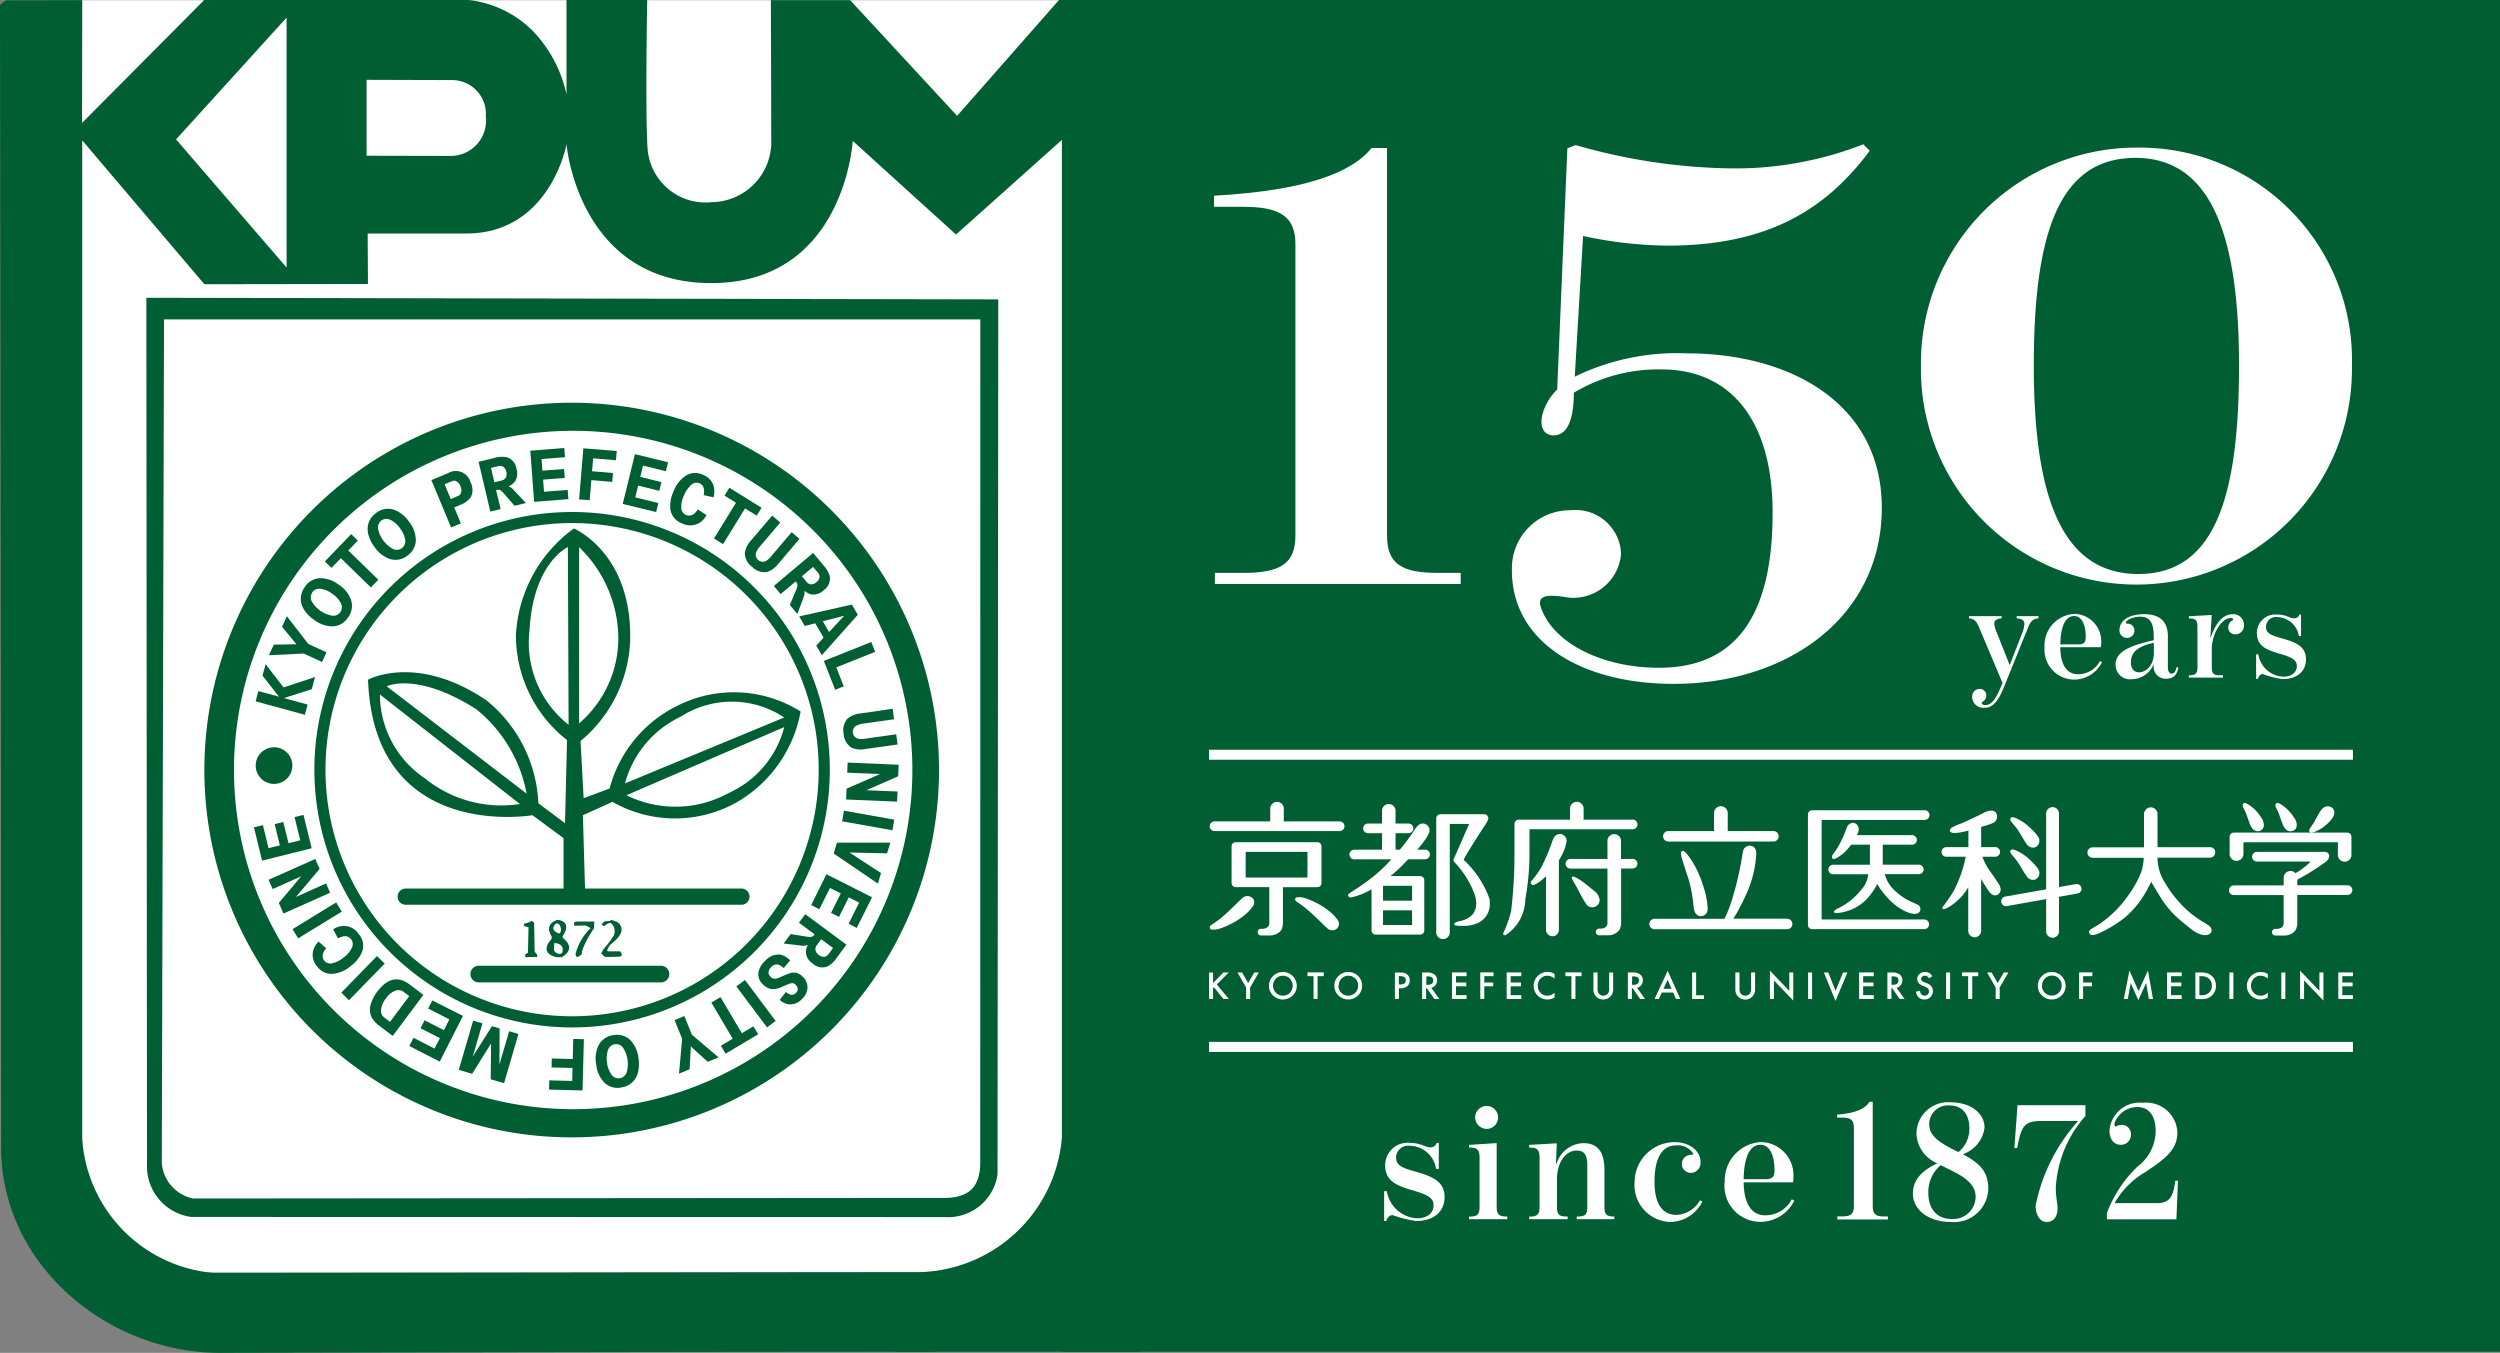 <svg data-name="グループ 74" xmlns="http://www.w3.org/2000/svg" width="92.397" height="50" viewBox="0 0 92.397 50"><rect x="0" y="0" width="92.397" height="50" fill="#808080" stroke="none"/><defs><clipPath id="a"><path data-name="長方形 43" fill="none" d="M0 0h92.397v50H0z"/></clipPath></defs><path data-name="長方形 35" fill="#fff" d="M3.033.008h39.131v47.025H3.033z"/><g data-name="グループ 73"><g data-name="グループ 72" clip-path="url(#a)"><path data-name="パス 391" d="m3.038.008-.007 4.537L7.548 0h8.9a3.963 3.963 0 0 1 3.257 1.158 4.872 4.872 0 0 1 1.232 2.326V0h2.983s-.076 4.185.014 5.5a2.149 2.149 0 0 0 2.381 1.971 2.229 2.229 0 0 0 2.189-2.108c0-1.382-.014-5.359-.014-5.359h2.929l3.955 4.278L39.139 0h3.079s-.055 35.343-.055 41.994a8.012 8.012 0 0 1-7.8 7.965c-9.935 0-25.55.041-26.235.041-4.145 0-8.087-3.243-8.087-7.6C.041 28.528 0 .172 0 .172L.219.015Zm0 5.18v36.888a5.322 5.322 0 0 0 4.844 4.968c5.022 0 21.048-.027 26.111-.027a5.423 5.423 0 0 0 5.255-4.982V5.168l-3.914 3.5-3.817-3.46s-.3 5.255-5.228 5.255-5.351-5.132-5.351-5.132-.6 3.3-3.709 3.3h-3.64l.01 1.864-6.045.01Zm7.554 4.7V.652l-4.085 4.5Zm2.956-6.938v2.806l3.1.007a1.306 1.306 0 0 0 1.307-1.458A1.249 1.249 0 0 0 16.71 2.96Z" fill="#005e33"/><path data-name="パス 392" d="M36.868 43.404a1.846 1.846 0 0 1-1.924 1.579l-27.876-.006a1.89 1.89 0 0 1-1.635-1.779l-.024-32.193 31.486.06Zm-.637-31.6H6.062L5.98 42.995a1.454 1.454 0 0 0 1.16 1.3l27.775-.022c.924-.007 1.314-.432 1.314-1.316Z" fill="#005e33"/><path data-name="パス 393" d="M30.258 28.446a9.114 9.114 0 1 1-9.114-9.114 9.114 9.114 0 0 1 9.114 9.114m.411 0a9.525 9.525 0 1 0-9.525 9.527 9.525 9.525 0 0 0 9.525-9.525" fill="#005e33"/><path data-name="パス 394" d="M10.805 28.295a.677.677 0 1 1-.677-.677.677.677 0 0 1 .677.677" fill="#005e33"/><path data-name="パス 395" d="M33.72 28.46a12.536 12.536 0 1 1-12.536-12.538A12.536 12.536 0 0 1 33.72 28.46M21.13 14.884A13.576 13.576 0 1 0 34.705 28.46 13.576 13.576 0 0 0 21.13 14.884" fill="#005e33"/><path data-name="パス 396" d="m9.448 25.92.1-.379.764.209-.61-.779.115-.423.663.858 1.164-.383-.122.449-1.03.328.876.24-.1.379Z" fill="#005e33"/><path data-name="パス 397" d="m10.602 22.775.79 1.022.675.313-.164.357-.675-.313-1.288.062.18-.391.839-.013-.536-.647Z" fill="#005e33"/><path data-name="パス 398" d="M11.264 21.696a.7.7 0 0 1 .565-.327 1.12 1.12 0 0 1 .684.238 1.09 1.09 0 0 1 .475.614.714.714 0 0 1-.126.6.7.7 0 0 1-.565.328 1.137 1.137 0 0 1-.694-.244 1.293 1.293 0 0 1-.356-.36.716.716 0 0 1 .017-.844m.279.195a.326.326 0 0 0-.005.359 1.1 1.1 0 0 0 .743.5.315.315 0 0 0 .3-.132.327.327 0 0 0 0-.36.932.932 0 0 0-.305-.321.891.891 0 0 0-.437-.181.316.316 0 0 0-.3.132" fill="#005e33"/><path data-name="パス 399" d="m12.981 19.74.244.238-.354.367 1.11 1.081-.274.284-1.11-1.081-.347.359-.244-.238Z" fill="#005e33"/><path data-name="パス 400" d="M13.896 18.964a.7.7 0 0 1 .639-.132 1.126 1.126 0 0 1 .575.442 1.1 1.1 0 0 1 .258.732.715.715 0 0 1-.307.526.7.7 0 0 1-.639.132 1.146 1.146 0 0 1-.582-.451 1.311 1.311 0 0 1-.225-.454.76.76 0 0 1 .022-.472.747.747 0 0 1 .259-.323m.2.274a.325.325 0 0 0-.117.339 1.107 1.107 0 0 0 .547.712.314.314 0 0 0 .327-.029.325.325 0 0 0 .117-.339.939.939 0 0 0-.189-.4.9.9 0 0 0-.358-.31.313.313 0 0 0-.327.029" fill="#005e33"/><path data-name="パス 401" d="m16.672 19.494-.728-1.749.615-.258a.561.561 0 0 1 .832.343.583.583 0 0 1 .008.545.832.832 0 0 1-.4.289l-.212.089.245.59Zm-.013-1.05.26-.11a.2.2 0 0 0 .126-.137.357.357 0 0 0-.028-.227.343.343 0 0 0-.15-.181.169.169 0 0 0-.149-.011l-.287.12Z" fill="#005e33"/><path data-name="パス 402" d="m17.688 17.069.6-.148a.921.921 0 0 1 .457-.018.52.52 0 0 1 .343.427.54.54 0 0 1-.058.467.472.472 0 0 1-.151.133 4.25 4.25 0 0 1-.086.048.645.645 0 0 1 .113.054.847.847 0 0 1 .1.1l.431.46-.42.1-.356-.409a1.007 1.007 0 0 0-.152-.155.168.168 0 0 0-.14-.021l-.035.008.169.7-.381.093Zm.586.755.254-.062a.236.236 0 0 0 .166-.111.3.3 0 0 0 .018-.219.282.282 0 0 0-.13-.192.243.243 0 0 0-.178-.009l-.258.063Z" fill="#005e33"/><path data-name="パス 403" d="m19.742 18.548-.144-1.891 1.258-.1.026.341-.868.067.033.431.8-.062.025.33-.8.062.034.448.875-.067.026.341Z" fill="#005e33"/><path data-name="パス 404" d="m21.403 18.458.157-1.889 1.234.1-.029.341-.843-.071-.04.478.773.065-.027.328-.773-.065-.062.742Z" fill="#005e33"/><path data-name="パス 405" d="m23.015 18.625.452-1.84 1.224.3-.081.331-.845-.21-.1.42.781.194-.079.32-.781-.194-.107.436.853.212-.081.331Z" fill="#005e33"/><path data-name="パス 406" d="m26.376 18.382-.369-.084a.632.632 0 0 0 .01-.224.27.27 0 0 0-.163-.212.289.289 0 0 0-.313.064.982.982 0 0 0-.261.386.92.92 0 0 0-.1.48.286.286 0 0 0 .17.238.282.282 0 0 0 .3-.04.633.633 0 0 0 .141-.163l.32.211a.771.771 0 0 1-.261.287.663.663 0 0 1-.644.017.65.65 0 0 1-.429-.514 1.225 1.225 0 0 1 .114-.658 1.18 1.18 0 0 1 .5-.617.655.655 0 0 1 .585-.007.642.642 0 0 1 .4.42.764.764 0 0 1-.008.416" fill="#005e33"/><path data-name="パス 407" d="m28.146 18.766-.179.291-.432-.268-.812 1.322-.335-.208.812-1.322-.423-.263.179-.291Z" fill="#005e33"/><path data-name="パス 408" d="m28.538 19.057.3.255-.741.872a.676.676 0 0 0-.163.272.264.264 0 0 0 .364.285.772.772 0 0 0 .219-.2l.742-.872.288.248-.776.913a.868.868 0 0 1-.422.309.619.619 0 0 1-.547-.186.632.632 0 0 1-.274-.518.868.868 0 0 1 .236-.468Z" fill="#005e33"/><path data-name="パス 409" d="m30.052 20.436.4.479a.935.935 0 0 1 .218.4.523.523 0 0 1-.23.5.537.537 0 0 1-.443.155.472.472 0 0 1-.185-.077 1.999 1.999 0 0 1-.081-.057.688.688 0 0 1 0 .126.836.836 0 0 1-.041.137l-.221.592-.277-.332.209-.5a1.031 1.031 0 0 0 .071-.206.171.171 0 0 0-.042-.135l-.023-.028-.555.466-.251-.3Zm-.416.861.167.2a.236.236 0 0 0 .172.1.294.294 0 0 0 .2-.081.283.283 0 0 0 .115-.2.244.244 0 0 0-.07-.164l-.17-.2Z" fill="#005e33"/><path data-name="パス 410" d="m30.374 24.213-.206-.354.272-.293-.31-.53-.386.1-.206-.354 1.945-.438.221.378Zm.267-.854.56-.6-.792.2Z" fill="#005e33"/><path data-name="パス 411" d="m30.448 24.427 1.753-.7.144.365-1.437.574.276.7-.316.126Z" fill="#005e33"/><path data-name="パス 412" d="m32.99 26.194.054.39-1.13.159a.673.673 0 0 0-.3.1.265.265 0 0 0 .084.455.768.768 0 0 0 .294 0l1.13-.159.052.377-1.183.166a.864.864 0 0 1-.52-.05.624.624 0 0 1-.287-.5.636.636 0 0 1 .137-.57.86.86 0 0 1 .486-.194Z" fill="#005e33"/><path data-name="パス 413" d="m31.328 28.184 1.885.08-.018.427-1.178.514 1.155.049-.016.374-1.885-.08.017-.4 1.239-.54-1.215-.051Z" fill="#005e33"/><path data-name="パス 414" d="m31.193 29.963 1.858.33-.069.392-1.858-.33Z" fill="#005e33"/><path data-name="パス 415" d="m32.446 32.656-1.634-1.111.121-.4h1.973l-.121.394-1.39-.031 1.167.759Z" fill="#005e33"/><path data-name="パス 416" d="m30.544 32.311 1.686.852-.567 1.132-.3-.154.391-.78-.385-.195-.361.721-.294-.148.361-.721-.4-.2-.394.787-.3-.154Z" fill="#005e33"/><path data-name="パス 417" d="m31.282 34.913-.368.5a.933.933 0 0 1-.339.308.517.517 0 0 1-.535-.107.539.539 0 0 1-.254-.4.477.477 0 0 1 .031-.2c.007-.019.018-.05.036-.092a.659.659 0 0 1-.122.031.8.8 0 0 1-.142-.007l-.625-.075.256-.349.534.085a1.034 1.034 0 0 0 .216.021.17.17 0 0 0 .121-.073l.015-.024-.577-.428.232-.316Zm-.931-.2-.155.211a.239.239 0 0 0-.057.192.3.3 0 0 0 .126.179.279.279 0 0 0 .222.064.243.243 0 0 0 .143-.108l.158-.215Z" fill="#005e33"/><path data-name="パス 418" d="m29.208 35.488-.242.29a.545.545 0 0 0-.206-.128.273.273 0 0 0-.26.094.3.3 0 0 0-.095.173.2.2 0 0 0 .065.174.234.234 0 0 0 .194.082 1.109 1.109 0 0 0 .25-.093q.189-.083.264-.107a.493.493 0 0 1 .217-.025.488.488 0 0 1 .282.159.532.532 0 0 1 .165.432.614.614 0 0 1-.206.386.578.578 0 0 1-.517.189.625.625 0 0 1-.3-.158l.226-.294a.586.586 0 0 0 .154.095.2.2 0 0 0 .216-.057.2.2 0 0 0 .068-.138.232.232 0 0 0-.072-.161.2.2 0 0 0-.12-.066.516.516 0 0 0-.179.047l-.235.1a.65.65 0 0 1-.4.065.583.583 0 0 1-.288-.176.5.5 0 0 1-.158-.435.78.78 0 0 1 .254-.429.641.641 0 0 1 .544-.226.678.678 0 0 1 .289.136l.083.069" fill="#005e33"/><path data-name="パス 419" d="m27.532 36.218 1.134 1.514-.317.239-1.134-1.514Z" fill="#005e33"/><path data-name="パス 420" d="m26.817 38.942-.173-.294.436-.26-.79-1.336.338-.2.79 1.336.428-.256.174.294Z" fill="#005e33"/><path data-name="パス 421" d="m25.095 39.681.116-1.289-.281-.691.362-.149.281.691.984.837-.4.163-.623-.566-.047.841Z" fill="#005e33"/><path data-name="パス 422" d="M22.952 40.195a.7.7 0 0 1-.624-.192 1.131 1.131 0 0 1-.293-.665 1.1 1.1 0 0 1 .124-.767.711.711 0 0 1 .521-.314.7.7 0 0 1 .624.192 1.149 1.149 0 0 1 .295.676 1.307 1.307 0 0 1-.019.506.755.755 0 0 1-.245.4.746.746 0 0 1-.383.159m-.049-.338a.325.325 0 0 0 .265-.241 1.112 1.112 0 0 0-.14-.888.315.315 0 0 0-.3-.132.324.324 0 0 0-.265.242.936.936 0 0 0-.026.443.9.9 0 0 0 .166.444.316.316 0 0 0 .3.132" fill="#005e33"/><path data-name="パス 423" d="m21.579 38.407-.049 1.895-1.238-.032.009-.341.847.022.012-.48-.775-.02.008-.33.775.02.019-.744Z" fill="#005e33"/><path data-name="パス 424" d="m19.161 38.214-.531 1.819-.494-.145.014-1.325-.7 1.123-.494-.145.531-1.819.344.1-.359 1.229.711-1.125.282.083-.006 1.333.359-1.228Z" fill="#005e33"/><path data-name="パス 425" d="m17.109 37.547-.857 1.689-1.124-.576.155-.305.775.4.2-.386-.716-.366.149-.294.716.366.2-.4-.783-.4.154-.3Z" fill="#005e33"/><path data-name="パス 426" d="m15.648 36.769-1.133 1.517-.487-.367a1.029 1.029 0 0 1-.267-.278.631.631 0 0 1-.059-.516 1.41 1.41 0 0 1 .241-.474q.558-.747 1.2-.264Zm-.523.046-.188-.141a.33.33 0 0 0-.314-.064.744.744 0 0 0-.357.287.817.817 0 0 0-.184.433.32.32 0 0 0 .051.205.52.52 0 0 0 .106.1l.175.132Z" fill="#005e33"/><path data-name="パス 427" d="m14.217 35.613-1.32 1.355-.284-.279 1.32-1.355Z" fill="#005e33"/><path data-name="パス 428" d="m11.771 34.797.285.25a.619.619 0 0 0-.115.193.27.27 0 0 0 .043.265.29.29 0 0 0 .306.094.977.977 0 0 0 .413-.215.911.911 0 0 0 .311-.377.288.288 0 0 0-.037-.291.284.284 0 0 0-.286-.11.624.624 0 0 0-.2.076l-.179-.334a.766.766 0 0 1 .365-.128.666.666 0 0 1 .574.293.653.653 0 0 1 .134.657 1.221 1.221 0 0 1-.412.524 1.171 1.171 0 0 1-.733.3.656.656 0 0 1-.518-.274.646.646 0 0 1-.153-.561.763.763 0 0 1 .205-.362" fill="#005e33"/><path data-name="パス 429" d="m12.631 33.692-1.611.988-.207-.34 1.612-.988Z" fill="#005e33"/><path data-name="パス 430" d="m12.2 32.994-1.723.769-.173-.391.829-.985-1.056.471-.151-.342 1.725-.769.162.366-.875 1.038 1.112-.5Z" fill="#005e33"/><path data-name="パス 431" d="m11.519 31.351-1.833.456-.3-1.23.33-.082.209.849.419-.1-.193-.785.318-.079.194.784.435-.108-.212-.857.33-.082Z" fill="#005e33"/><path data-name="パス 432" d="M21.622 32.839h5.779a.3.3 0 1 1 0 .6H14.995a.3.3 0 1 1 0-.6h5.833v-1.861l-1.15-.849s-5.857 1.013-6.076-5.009c0 0 1.793-.985 4.379.766a5.17 5.17 0 0 1 1.916 3.8l.985.739.075-3.072a4.92 4.92 0 0 1-1.889-3.88 5.193 5.193 0 0 1 2.142-3.941s2.154.9 2.08 4.133a5.066 5.066 0 0 1-1.834 3.722l.115 2.113.958-.356a4.767 4.767 0 0 1 2.573-3.093 4.631 4.631 0 0 1 4.488.246 4.884 4.884 0 0 1-2.381 3.366 4.66 4.66 0 0 1-4.571-.027l-1.095.493Zm1.478-3.886 5.884-2.436a3.5 3.5 0 0 0-3.832-.027 3.825 3.825 0 0 0-2.053 2.463m3.832.356a3.68 3.68 0 0 0 2.053-2.436l-5.83 2.518a4.08 4.08 0 0 0 3.777-.082m-4.078-5.775a4.717 4.717 0 0 0-1.451-3.312v6.514a4.154 4.154 0 0 0 1.451-3.2m-3.282-.249a3.862 3.862 0 0 0 1.444 3.5l-.027-6.569s-1.279.575-1.416 3.065m-5.282 2.08 5.173 3.969a5.234 5.234 0 0 0-1.861-3.12c-2.2-1.4-3.312-.848-3.312-.848m1.368 3.366a4.487 4.487 0 0 0 3.558.985l-5.175-4.047a3.743 3.743 0 0 0 1.615 3.066" fill="#005e33"/><path data-name="パス 433" d="M24.736 36a.308.308 0 0 1-.308.308h-6.733a.308.308 0 0 1 0-.616h6.733a.308.308 0 0 1 .308.308" fill="#005e33"/><path data-name="パス 434" d="M19.371 34.228v-.089l.151-.041.13-.062.089.062.021 1.081.089.1.007.089-.445.007v-.1l.1-.068.021-.937Z" fill="#005e33"/><path data-name="パス 435" d="m20.795 34.59.007.075c.548.431-.048.712-.048.712h-.185c-.7-.171-.184-.67-.184-.67l.007-.089c-.315-.513.226-.623.226-.623.568.089.178.6.178.6m-.246-.465s-.273.219.089.362c.14.055.13-.4-.089-.362m-.072 1a.251.251 0 0 0 .174.123c.062 0 .154.021.144-.185s-.308-.215-.308-.215a2.186 2.186 0 0 0-.01.277" fill="#005e33"/><path data-name="パス 436" d="m21.287 34.06-.072.031.01.123.421-.01.185.1a1.982 1.982 0 0 0-.554.934c-.021.267.226.031.226.021s-.021-.246.452-.954l.01-.246Z" fill="#005e33"/><path data-name="パス 437" d="M22.467 35.159h.451s.145.173-.01.195a5.53 5.53 0 0 1-.554.01l-.134-.123.072-.144a4.216 4.216 0 0 0 .38-.5.392.392 0 0 0-.072-.462c-.082-.082-.277.1-.277.1l-.092-.072.113-.113.185-.01.072-.041.2.072a.332.332 0 0 1 .1.493c-.134.226-.36.328-.4.431s-.072.113-.072.113Z" fill="#005e33"/><path data-name="パス 438" d="M42.164 49.959h-9.109l5.664-3.031 3.45-7.6Z" fill="#005e33"/><path data-name="長方形 36" fill="#005e33" d="M39.249 0h53.148v49.959H39.249z"/><path data-name="パス 439" d="M48.691 32.789a.152.152 0 0 0 .15-.155v-1.353a.152.152 0 0 0-.15-.154h-3.023a.152.152 0 0 0-.15.154v1.352a.152.152 0 0 0 .15.155h1.244v1.345a.184.184 0 0 1-.093.153.309.309 0 0 1-.152.041h-.063a.123.123 0 1 0 0 .246h.319a.522.522 0 0 0 .416-.178.392.392 0 0 0 .063-.159.817.817 0 0 0 .014-.1v-1.347Zm-.369-.357h-2.284v-.949h2.284Z" fill="#fff"/><path data-name="パス 440" d="M49.507 30.358h-2.06v-.438a.252.252 0 1 0-.5 0v.438h-2.059a.178.178 0 1 0 0 .357h4.624a.178.178 0 0 0 0-.357" fill="#fff"/><path data-name="パス 441" d="M46.277 33.186a.233.233 0 0 0-.089-.056.281.281 0 0 0-.263.054c-.021.017-.059.053-.111.1-.155.153-.39.391-.617.587a3.4 3.4 0 0 1-.408.3c-.022.014-.067.05-.073.071a.09.09 0 0 0 .052.113h.021a.84.84 0 0 0 .246-.02 2.941 2.941 0 0 0 .9-.463 1.83 1.83 0 0 0 .215-.189c.047-.05.087-.1.133-.156a.264.264 0 0 0 .055-.094.245.245 0 0 0-.056-.258" fill="#fff"/><path data-name="パス 442" d="M49.414 34.315a.236.236 0 0 1-.088.056.278.278 0 0 1-.259-.052c-.021-.017-.059-.053-.11-.1-.153-.15-.385-.384-.61-.576a3.394 3.394 0 0 0-.4-.3.232.232 0 0 1-.073-.07.092.092 0 0 1 0-.065.085.085 0 0 1 .05-.047h.02a.8.8 0 0 1 .242.019 2.88 2.88 0 0 1 .885.451 1.723 1.723 0 0 1 .213.185c.047.049.087.1.132.153a.281.281 0 0 1 .055.093.244.244 0 0 1-.055.255" fill="#fff"/><path data-name="パス 443" d="M52.673 31.402h-.292a3.753 3.753 0 0 0 .273-.344 1.155 1.155 0 0 0 .169-.3.262.262 0 0 0 .011-.072.249.249 0 0 0-.116-.211.245.245 0 0 0-.134-.039c-.138 0-.221.115-.291.216l-.077.115a7.58 7.58 0 0 1-.48.636h-.158v-.609h.48a.178.178 0 0 0 0-.356h-.48V30a.252.252 0 1 0-.5 0v.438h-.52a.178.178 0 0 0 0 .356h.52v.609h-1.025a.178.178 0 0 0 0 .357h1.37a5.524 5.524 0 0 1-.75.7c-.214.166-.406.3-.55.392l-.179.116a.9.9 0 0 0-.093.065.076.076 0 0 0-.028.057.07.07 0 0 0 .034.058.12.12 0 0 0 .065.018.105.105 0 0 0 .03 0 2.611 2.611 0 0 0 .739-.3v1.521a.152.152 0 0 0 .149.155h1.65a.153.153 0 0 0 .15-.155v-1.853a.153.153 0 0 0-.15-.155h-1.101a5.839 5.839 0 0 0 .654-.621h.627a.178.178 0 0 0 0-.357m-.481 1.886h-1.074v-.55h1.074Zm-1.074.357h1.074v.543h-1.074Z" fill="#fff"/><path data-name="パス 444" d="M55.048 33.214a3.637 3.637 0 0 0-.954-1.436c.12-.252.636-1.045.738-1.2.052-.076.095-.145.125-.2a.786.786 0 0 0 .036-.073.168.168 0 0 0 .014-.058.155.155 0 0 0-.154-.155h-1.616a.155.155 0 0 0-.155.153v4.179a.252.252 0 1 0 .5 0v-3.972h.714l-.068.158c-.079.181-.2.453-.3.684l-.131.3-.043.094-.013.028v.008a.118.118 0 0 0-.02.064.1.1 0 0 0 .04.084l.018.018a3.466 3.466 0 0 1 .712 1.139 1 1 0 0 1 .067.354.653.653 0 0 1-.127.409.938.938 0 0 1-.507.258.475.475 0 0 0-.146.055.077.077 0 0 0-.025.027.067.067 0 0 0 0 .009.034.034 0 0 0-.005.018.033.033 0 0 0 .009.022.048.048 0 0 0 .018.012.392.392 0 0 0 .095.019 1.485 1.485 0 0 0 .169.008h.088a1.255 1.255 0 0 0 .544-.132.763.763 0 0 0 .39-.727 1.43 1.43 0 0 0-.008-.15" fill="#fff"/><path data-name="パス 445" d="M82.662 31.815a.253.253 0 0 0 .253-.253v-.433h3.491v.434a.252.252 0 1 0 .5 0v-.636a.153.153 0 0 0-.154-.154H82.56a.154.154 0 0 0-.155.154v.636a.253.253 0 0 0 .253.253" fill="#fff"/><path data-name="パス 446" d="M86.763 32.719h-1.857v-.21a8.348 8.348 0 0 0 1.043-.651.288.288 0 0 0 .136-.219.156.156 0 0 0-.155-.155h-2.516a.178.178 0 0 0 0 .357h1.984a2.425 2.425 0 0 1-.559.43.255.255 0 0 0-.185-.081.252.252 0 0 0-.252.253v.281h-1.845a.178.178 0 1 0 0 .356h1.844v1.057a.186.186 0 0 1-.093.152.308.308 0 0 1-.152.04h-.064a.123.123 0 1 0 0 .246h.321a.521.521 0 0 0 .415-.179.384.384 0 0 0 .063-.159.779.779 0 0 0 .014-.095v-1.066h1.857a.178.178 0 0 0 0-.356" fill="#fff"/><path data-name="パス 447" d="M83.535 30.705a.234.234 0 0 1-.1.017c-.169-.012-.24-.159-.294-.3-.04-.1-.074-.207-.112-.311a1.782 1.782 0 0 0-.1-.224c-.024-.05-.069-.135-.02-.187s.134 0 .177.027a1.474 1.474 0 0 1 .422.392c.034.047.065.1.094.145.09.15.112.365-.068.438" fill="#fff"/><path data-name="パス 448" d="M84.743 30.705a.234.234 0 0 1-.1.017c-.169-.012-.24-.159-.294-.3-.04-.1-.074-.207-.111-.311a1.94 1.94 0 0 0-.1-.224c-.024-.05-.069-.135-.019-.187s.134 0 .177.027a1.468 1.468 0 0 1 .422.392c.035.047.065.1.1.145.09.15.111.365-.068.438" fill="#fff"/><path data-name="パス 449" d="M86.16 29.837a.242.242 0 0 0-.1-.035c-.173-.017-.27.119-.348.25-.059.1-.111.2-.166.3-.041.073-.089.142-.136.21-.033.047-.093.125-.052.186s.136.022.184 0a1.528 1.528 0 0 0 .5-.326c.042-.041.082-.086.12-.131.117-.136.176-.351.006-.455" fill="#fff"/><path data-name="パス 450" d="M71.119 33.983h-3.793v-3.68h3.793a.179.179 0 1 0 0-.357h-4.145a.155.155 0 0 0-.155.155v4.084a.155.155 0 0 0 .155.155h4.145a.178.178 0 1 0 0-.357" fill="#fff"/><path data-name="パス 451" d="M71.093 32.133a.178.178 0 0 0-.179-.176h-1.33v-.738h1.071a.177.177 0 1 0 0-.353H68.52l-.227.353h.816v.741h-1.344a.177.177 0 1 0 0 .353h1.282a1 1 0 0 1-.259.573 2.428 2.428 0 0 1-.818.666.842.842 0 0 0-.139.078.156.156 0 0 0-.034.031.062.062 0 0 0-.015.037.044.044 0 0 0 .013.031.066.066 0 0 0 .035.018.142.142 0 0 0 .037 0h.015a1.72 1.72 0 0 0 1.254-.687 2.573 2.573 0 0 0 .244-.387 2.965 2.965 0 0 0 .471.6 2.013 2.013 0 0 0 .582.415.854.854 0 0 0 .327.088.231.231 0 0 0 .185-.076.184.184 0 0 0-.028-.236c-.066-.056-.38-.161-.559-.289a2.125 2.125 0 0 1-.284-.22 1.3 1.3 0 0 1-.417-.647h1.26a.178.178 0 0 0 .179-.177" fill="#fff"/><path data-name="パス 452" d="M68.572 30.435a.193.193 0 0 0-.092-.024.251.251 0 0 0-.207.135c-.014.023-.09.251-.191.463a3.294 3.294 0 0 1-.2.37c-.041.07-.109.147-.153.22a.131.131 0 0 0-.007.125c.039.053.119.008.16-.014a1.5 1.5 0 0 0 .451-.386 2.225 2.225 0 0 0 .341-.561.313.313 0 0 0 .02-.106.244.244 0 0 0-.12-.224" fill="#fff"/><path data-name="パス 453" d="M60.334 31.745h-.424v-.634a.252.252 0 1 0-.5 0v.634h-1.37a.178.178 0 1 0 0 .357h1.37v2.027a.183.183 0 0 1-.093.152.3.3 0 0 1-.152.04h-.064a.123.123 0 0 0-.122.124.122.122 0 0 0 .122.122h.321a.523.523 0 0 0 .415-.179.4.4 0 0 0 .064-.159.86.86 0 0 0 .014-.1v-2.03h.424a.178.178 0 1 0 0-.357" fill="#fff"/><path data-name="パス 454" d="M57.14 32.349v2a.238.238 0 1 0 .475 0v-2.623l-.475.623" fill="#fff"/><path data-name="パス 455" d="M57.729 30.836a.229.229 0 0 0-.1-.013.279.279 0 0 0-.214.16 2.008 2.008 0 0 0-.056.142 7.343 7.343 0 0 1-.341.823 2.708 2.708 0 0 1-.42.611.076.076 0 0 0-.023.066.087.087 0 0 0 .03.058.081.081 0 0 0 .066.022.057.057 0 0 0 .021 0 .863.863 0 0 0 .214-.123 2.275 2.275 0 0 0 .453-.442 2.463 2.463 0 0 0 .486-.816c.027-.088.039-.15.043-.164a.274.274 0 0 0 .01-.109.246.246 0 0 0-.161-.21" fill="#fff"/><path data-name="パス 456" d="M59.12 33.261a.477.477 0 0 0-.21-.341l-.257-.21a5.153 5.153 0 0 0-.165-.127 1.731 1.731 0 0 0-.216-.135.549.549 0 0 0-.1-.045.07.07 0 0 0-.073.008c-.022.022-.006.056 0 .068.066.129.146.252.211.382a5.808 5.808 0 0 0 .319.56.263.263 0 0 0 .216.112.282.282 0 0 0 .137-.036.268.268 0 0 0 .139-.235" fill="#fff"/><path data-name="パス 457" d="M60.334 30.295h-1.806v-.378a.252.252 0 1 0-.5 0v.378h-1.9a.155.155 0 0 0-.155.155v.99a17.776 17.776 0 0 1-.12 2.2 3.615 3.615 0 0 1-.165.544c-.027.079-.061.154-.087.213l-.034.075a.243.243 0 0 0-.01.028.057.057 0 0 0 0 .03.038.038 0 0 0 .016.021.079.079 0 0 0 .079.005 1.612 1.612 0 0 0 .722-1.322 9.478 9.478 0 0 0 .154-1.714s0-.806 0-.872h3.812a.178.178 0 1 0 0-.357" fill="#fff"/><path data-name="パス 458" d="M62.926 32.676a3.635 3.635 0 0 0-.408-.877 2.17 2.17 0 0 0-.186-.252.761.761 0 0 0-.07-.069.116.116 0 0 0-.06-.031h-.006a.067.067 0 0 0-.055.025.1.1 0 0 0-.017.061 1.207 1.207 0 0 0 .063.279c.041.137.1.323.186.576a4.464 4.464 0 0 1 .18.78c.03.212.04.368.057.452a.348.348 0 0 0 .083.167.225.225 0 0 0 .167.073h.006a.25.25 0 0 0 .245-.25.451.451 0 0 0 0-.057 2.813 2.813 0 0 0-.188-.874" fill="#fff"/><path data-name="パス 459" d="M66.051 33.953h-1.99a6.048 6.048 0 0 0 .427-.794 4.149 4.149 0 0 0 .422-1.607h-.03.03v-.022a.313.313 0 0 0-.047-.171.228.228 0 0 0-.145-.1.225.225 0 0 0-.052-.006.26.26 0 0 0-.245.2c-.008.029-.016.085-.031.175a11.765 11.765 0 0 1-.393 1.673 5.2 5.2 0 0 1-.261.656h-2.585a.193.193 0 0 0 0 .386h4.9a.193.193 0 1 0 0-.386" fill="#fff"/><path data-name="パス 460" d="M61.659 31.101h3.886a.193.193 0 0 0 0-.386h-1.69v-.665a.253.253 0 0 0-.506 0v.665h-1.69a.193.193 0 0 0 0 .386" fill="#fff"/><path data-name="パス 461" d="M81.875 31.504a.193.193 0 0 0-.193-.193h-1.943v-1.222a.251.251 0 0 0-.248-.251.257.257 0 0 0-.251.245v1.233h-1.911a.194.194 0 0 0 0 .387h1.9a1.865 1.865 0 0 1-.082.495 3.535 3.535 0 0 1-.432.814 4.418 4.418 0 0 1-.474.591 4.331 4.331 0 0 1-.654.553c-.128.091-.415.2-.378.312.059.184.35.035.445-.012a4.734 4.734 0 0 0 .8-.483 3.354 3.354 0 0 0 .837-.979 5.09 5.09 0 0 0 .218-.409c-.006.013.238.412.361.611a3.549 3.549 0 0 0 .693.8c.083.071.169.14.253.209.062.051.125.1.189.15a1 1 0 0 0 .2.125 1.263 1.263 0 0 0 .146.061c.119.039.364.036.386-.131a.222.222 0 0 0 0-.025.218.218 0 0 0-.081-.161 2.153 2.153 0 0 0-.3-.19 6.79 6.79 0 0 1-.3-.209 3.82 3.82 0 0 1-.548-.519 4.025 4.025 0 0 1-.477-.655 1.728 1.728 0 0 1-.292-.952h1.939a.193.193 0 0 0 .193-.193" fill="#fff"/><path data-name="パス 462" d="M75.623 34.404a.238.238 0 1 0 .475 0v-4.32a.238.238 0 1 0-.475 0Z" fill="#fff"/><path data-name="パス 463" d="M72.75 30.499v.81h-.816a.178.178 0 1 0 0 .356h.714a4.26 4.26 0 0 1-.31.985 2.521 2.521 0 0 1-.268.493c-.076.116-.145.207-.195.273l-.061.083a.293.293 0 0 0-.018.03.067.067 0 0 0-.009.031.04.04 0 0 0 0 .018.044.044 0 0 0 .023.021.058.058 0 0 0 .025 0 .222.222 0 0 0 .079-.019 1.58 1.58 0 0 0 .419-.288 1.76 1.76 0 0 0 .4-.484l.011-.022v1.617a.238.238 0 1 0 .476 0v-1.918c.075.129.152.255.234.379.071.106.149.227.294.228a.218.218 0 0 0 .191-.256.543.543 0 0 0-.1-.215c-.1-.152-.2-.3-.306-.447a1.647 1.647 0 0 1-.137-.221 2 2 0 0 1-.129-.289h.474a.178.178 0 1 0 0-.356h-.52v-.874Z" fill="#fff"/><path data-name="パス 464" d="M73.782 30.062a.19.19 0 0 0-.159-.1.613.613 0 0 0-.343.1c-.268.128-.533.262-.806.376a1.951 1.951 0 0 0-.342.152c-.072.048-.1.136-.007.179a.262.262 0 0 0 .11.016 1.507 1.507 0 0 0 .289-.034c.255-.049.5-.136.752-.206l.132-.037a2.422 2.422 0 0 0 .256-.094.258.258 0 0 0 .118-.35" fill="#fff"/><path data-name="パス 465" d="M75.265 31.29a.238.238 0 0 1-.1.036.282.282 0 0 1-.245-.109c-.018-.021-.047-.065-.087-.125-.056-.085-.223-.387-.324-.509a14.722 14.722 0 0 0-.18-.22.121.121 0 0 1-.021-.125c.037-.06.132-.025.179-.007a1.709 1.709 0 0 1 .545.365c.16.146.341.344.341.454a.27.27 0 0 1-.11.241" fill="#fff"/><path data-name="パス 466" d="M75.265 32.482a.233.233 0 0 1-.1.036.281.281 0 0 1-.245-.109 1.836 1.836 0 0 1-.087-.126c-.056-.085-.223-.387-.324-.509-.053-.065-.123-.152-.18-.22a.12.12 0 0 1-.021-.125c.037-.06.132-.024.179-.007a1.71 1.71 0 0 1 .545.365c.16.146.341.344.341.455a.269.269 0 0 1-.11.241" fill="#fff"/><path data-name="パス 467" d="M76.784 33.022a.179.179 0 0 0 .145-.147.18.18 0 0 0-.207-.2l-2.612.461a.178.178 0 0 0-.145.147.175.175 0 0 0 0 .06.178.178 0 0 0 .147.145.175.175 0 0 0 .06 0Z" fill="#fff"/><path data-name="パス 468" d="m44.832 36.332.382-.391h.2l-.443.444.446.537h-.2l-.353-.436-.031.03v.406h-.148v-.98h.148Z" fill="#fff"/><path data-name="パス 469" d="m46.056 36.498-.32-.557h.17l.224.392.225-.392h.17l-.322.557v.423h-.148Z" fill="#fff"/><path data-name="パス 470" d="M46.902 36.427a.476.476 0 0 1 .152-.355.5.5 0 0 1 .363-.149.514.514 0 0 1 .51.51.483.483 0 0 1-.151.359.518.518 0 0 1-.708.017.483.483 0 0 1-.166-.381m.149 0a.364.364 0 0 0 .62.266.38.38 0 0 0 0-.525.346.346 0 0 0-.258-.107.361.361 0 0 0-.364.366" fill="#fff"/><path data-name="パス 471" d="M48.696 36.078v.841h-.148v-.841h-.225v-.14h.6v.14Z" fill="#fff"/><path data-name="パス 472" d="M49.318 36.427a.478.478 0 0 1 .151-.355.5.5 0 0 1 .363-.149.508.508 0 0 1 .36.869.519.519 0 0 1-.708.017.484.484 0 0 1-.166-.381m.149 0a.364.364 0 0 0 .621.266.363.363 0 0 0 .106-.262.358.358 0 0 0-.1-.263.346.346 0 0 0-.258-.107.352.352 0 0 0-.259.107.355.355 0 0 0-.1.26" fill="#fff"/><path data-name="パス 473" d="M51.701 36.523v.4h-.148v-.98h.168a.743.743 0 0 1 .186.017.248.248 0 0 1 .112.065.279.279 0 0 1 .084.209.27.27 0 0 1-.09.213.358.358 0 0 1-.243.079Zm0-.138h.055c.136 0 .2-.052.2-.156s-.07-.152-.21-.152h-.049Z" fill="#fff"/><path data-name="パス 474" d="m52.896 36.504.3.418h-.181l-.28-.4h-.027v.4h-.148v-.98h.174a.431.431 0 0 1 .28.073.266.266 0 0 1 .1.214.279.279 0 0 1-.06.18.268.268 0 0 1-.157.1m-.184-.112h.047c.141 0 .21-.053.21-.16s-.068-.15-.2-.15h-.053Z" fill="#fff"/><path data-name="パス 475" d="M54.204 36.078h-.393v.235h.381v.139h-.381v.328h.393v.139h-.541v-.98h.541Z" fill="#fff"/><path data-name="パス 476" d="M55.2 36.078h-.342v.235h.33v.139h-.33v.466h-.148v-.98h.49Z" fill="#fff"/><path data-name="パス 477" d="M56.226 36.078h-.393v.235h.382v.139h-.382v.328h.393v.139h-.541v-.98h.541Z" fill="#fff"/><path data-name="パス 478" d="M57.456 35.993v.175a.412.412 0 0 0-.266-.107.336.336 0 0 0-.254.109.365.365 0 0 0-.1.264.357.357 0 0 0 .1.26.344.344 0 0 0 .255.106.319.319 0 0 0 .133-.025.363.363 0 0 0 .063-.035.732.732 0 0 0 .069-.052v.179a.529.529 0 0 1-.267.072.491.491 0 0 1-.359-.146.485.485 0 0 1-.148-.357.5.5 0 0 1 .124-.334.494.494 0 0 1 .395-.18.506.506 0 0 1 .255.071" fill="#fff"/><path data-name="パス 479" d="M58.226 36.078v.841h-.148v-.841h-.225v-.14h.6v.14Z" fill="#fff"/><path data-name="パス 480" d="M59.043 35.941v.59a.327.327 0 0 0 .041.184.221.221 0 0 0 .347 0 .318.318 0 0 0 .041-.184v-.59h.148v.632a.351.351 0 0 1-.1.255.358.358 0 0 1-.267.112.355.355 0 0 1-.362-.366v-.632Z" fill="#fff"/><path data-name="パス 481" d="m60.5 36.504.3.418h-.181l-.28-.4h-.027v.4h-.148v-.98h.173a.431.431 0 0 1 .281.073.267.267 0 0 1 .1.214.28.28 0 0 1-.06.18.267.267 0 0 1-.157.1m-.184-.112h.047c.14 0 .21-.053.21-.16s-.068-.15-.2-.15h-.053Z" fill="#fff"/><path data-name="パス 482" d="M61.839 36.683h-.42l-.109.238h-.16l.486-1.042.467 1.042h-.162Zm-.06-.139-.146-.333-.153.333Z" fill="#fff"/><path data-name="パス 483" d="M62.687 35.941v.842h.288v.139h-.436v-.98Z" fill="#fff"/><path data-name="パス 484" d="M64.289 35.941v.59a.329.329 0 0 0 .041.184.221.221 0 0 0 .348 0 .321.321 0 0 0 .041-.184v-.59h.147v.632a.352.352 0 0 1-.1.255.363.363 0 0 1-.629-.255v-.632Z" fill="#fff"/><path data-name="パス 485" d="M65.414 36.921v-1.047l.715.748v-.681h.148v1.04l-.715-.746v.686Z" fill="#fff"/><path data-name="長方形 37" fill="#fff" d="M66.825 35.941h.148v.98h-.148z"/><path data-name="パス 486" d="m67.57 35.941.271.679.275-.679h.162l-.44 1.054-.43-1.054Z" fill="#fff"/><path data-name="パス 487" d="M69.253 36.078h-.393v.235h.382v.139h-.382v.328h.393v.139h-.543v-.98h.541Z" fill="#fff"/><path data-name="パス 488" d="m70.092 36.504.3.418h-.181l-.28-.4h-.027v.4h-.148v-.98h.173a.431.431 0 0 1 .281.073.267.267 0 0 1 .1.214.283.283 0 0 1-.06.18.27.27 0 0 1-.158.1m-.184-.112h.047q.21 0 .21-.16c0-.1-.068-.15-.2-.15h-.053Z" fill="#fff"/><path data-name="パス 489" d="m71.41 36.086-.12.071a.218.218 0 0 0-.065-.076.151.151 0 0 0-.082-.021.153.153 0 0 0-.1.035.109.109 0 0 0-.041.087c0 .048.036.086.107.115l.1.04a.422.422 0 0 1 .174.118.266.266 0 0 1 .055.171.3.3 0 0 1-.09.224.308.308 0 0 1-.226.089.3.3 0 0 1-.21-.076.348.348 0 0 1-.1-.213l.15-.033a.251.251 0 0 0 .036.119.168.168 0 0 0 .248.017.159.159 0 0 0 .046-.117.155.155 0 0 0-.008-.052.133.133 0 0 0-.024-.044.18.18 0 0 0-.044-.037.406.406 0 0 0-.063-.033l-.095-.039c-.134-.057-.2-.14-.2-.249a.234.234 0 0 1 .085-.185.306.306 0 0 1 .21-.075.3.3 0 0 1 .265.164" fill="#fff"/><path data-name="長方形 38" fill="#fff" d="M71.925 35.941h.148v.98h-.148z"/><path data-name="パス 490" d="M72.892 36.078v.841h-.152v-.841h-.226v-.14h.6v.14Z" fill="#fff"/><path data-name="パス 491" d="m73.759 36.498-.32-.557h.17l.224.392.225-.392h.17l-.322.557v.423h-.147Z" fill="#fff"/><path data-name="パス 492" d="M75.318 36.427a.479.479 0 0 1 .152-.355.5.5 0 0 1 .363-.149.513.513 0 0 1 .51.51.483.483 0 0 1-.15.359.519.519 0 0 1-.708.017.482.482 0 0 1-.166-.381m.149 0a.356.356 0 0 0 .11.267.351.351 0 0 0 .251.1.354.354 0 0 0 .26-.106.363.363 0 0 0 .106-.262.359.359 0 0 0-.1-.263.347.347 0 0 0-.258-.107.352.352 0 0 0-.259.107.356.356 0 0 0-.105.26" fill="#fff"/><path data-name="パス 493" d="M77.331 36.078h-.342v.235h.33v.139h-.33v.466h-.148v-.98h.49Z" fill="#fff"/><path data-name="パス 494" d="m78.495 36.922.206-1.055.337.763.348-.763.186 1.055h-.152l-.1-.592-.29.637-.282-.637-.106.592Z" fill="#fff"/><path data-name="パス 495" d="M80.632 36.078h-.393v.235h.382v.139h-.382v.328h.393v.139h-.541v-.98h.541Z" fill="#fff"/><path data-name="パス 496" d="M81.139 36.921v-.98h.206a.753.753 0 0 1 .233.029.435.435 0 0 1 .168.1.47.47 0 0 1 .152.364.465.465 0 0 1-.158.366.471.471 0 0 1-.166.1.758.758 0 0 1-.23.027Zm.148-.139h.067a.569.569 0 0 0 .166-.021.339.339 0 0 0 .119-.071.336.336 0 0 0 .109-.259.342.342 0 0 0-.108-.262.411.411 0 0 0-.286-.089h-.067Z" fill="#fff"/><path data-name="長方形 39" fill="#fff" d="M82.395 35.941h.148v.98h-.148z"/><path data-name="パス 497" d="M83.815 35.993v.175a.411.411 0 0 0-.265-.107.338.338 0 0 0-.255.109.367.367 0 0 0-.1.264.358.358 0 0 0 .1.26.343.343 0 0 0 .256.106.321.321 0 0 0 .132-.025.374.374 0 0 0 .063-.035.693.693 0 0 0 .069-.052v.179a.531.531 0 0 1-.267.072.5.5 0 0 1-.506-.5.5.5 0 0 1 .124-.334.494.494 0 0 1 .394-.18.507.507 0 0 1 .255.071" fill="#fff"/><path data-name="長方形 40" fill="#fff" d="M84.315 35.941h.148v.98h-.148z"/><path data-name="パス 498" d="M85.008 36.921v-1.047l.715.748v-.681h.148v1.04l-.715-.746v.686Z" fill="#fff"/><path data-name="パス 499" d="M86.962 36.078h-.393v.235h.381v.139h-.381v.328h.393v.139h-.541v-.98h.541Z" fill="#fff"/><path data-name="長方形 41" fill="#fff" d="M44.684 38.507h42.277v.37H44.684z"/><path data-name="長方形 42" fill="#fff" d="M44.684 27.709h42.277v.37H44.684z"/><path data-name="パス 500" d="M51.462 44.911c-.1 0-.176.072-.228.215h-.078v-1.1h.1a1.191 1.191 0 0 0 1.121 1c.4 0 .606-.215.606-.476s-.176-.385-.789-.561c-.587-.17-1-.346-1-.926a.829.829 0 0 1 .939-.821c.385 0 .535.163.73.163a.231.231 0 0 0 .235-.163h.078v.958h-.1a1 1 0 0 0-.978-.854.445.445 0 0 0-.5.436c0 .306.254.391.749.528.646.183 1.043.385 1.043.932s-.41.886-1.049.886a4.377 4.377 0 0 1-.88-.222" fill="#fff"/><path data-name="パス 501" d="M54.292 44.963h.039c.287 0 .352-.092.352-.372v-1.805c0-.267-.065-.372-.352-.372h-.039v-.1l1.023-.066v2.34c0 .274.065.372.352.372h.039v.1h-1.415Zm.228-3.664a.424.424 0 1 1 .423.424.431.431 0 0 1-.423-.424" fill="#fff"/><path data-name="パス 502" d="M56.515 44.963h.033c.287 0 .352-.1.352-.365v-1.819c0-.254-.065-.365-.352-.365h-.033v-.1l1.023-.059-.033.763h.02a1.073 1.073 0 0 1 .991-.769c.554 0 .782.352.782.991v1.356c0 .267.059.365.352.365h.013v.1h-1.389v-.1h.039c.293 0 .352-.091.352-.365v-1.513c0-.417-.124-.56-.391-.56-.443 0-.73.489-.73 1.049v1.023c0 .274.059.365.346.365h.046v.1h-1.421Z" fill="#fff"/><path data-name="パス 503" d="M60.413 43.698a1.481 1.481 0 0 1 1.486-1.486c.554 0 .951.332.951.737a.37.37 0 0 1-.358.4.333.333 0 0 1-.072-.658c.1-.026.183.013.15-.065a.656.656 0 0 0-.626-.293c-.521 0-.795.482-.795 1.336 0 .782.26 1.232.815 1.232a1.056 1.056 0 0 0 .867-.541l.084.052a1.346 1.346 0 0 1-1.18.75 1.362 1.362 0 0 1-1.323-1.466" fill="#fff"/><path data-name="パス 504" d="M63.745 43.698a1.42 1.42 0 0 1 1.338-1.489 1.226 1.226 0 0 1 1.2 1.3 1.853 1.853 0 0 1-.013.189h-1.825c.006.756.267 1.219.8 1.219a1.106 1.106 0 0 0 .978-.593l.091.052a1.4 1.4 0 0 1-1.251.782 1.329 1.329 0 0 1-1.323-1.466m1.512-.111c.261 0 .332-.1.332-.326 0-.521-.156-.945-.522-.945-.4 0-.606.476-.619 1.271Z" fill="#fff"/><path data-name="パス 505" d="M67.904 44.956h.222c.281 0 .391-.1.391-.372v-2.907c0-.267-.111-.371-.391-.371h-.229v-.11c.711-.052 1.05-.235 1.2-.476h.117v3.866c0 .28.111.372.385.372h.176v.111h-1.871Z" fill="#fff"/><path data-name="パス 506" d="M70.7 44.103c0-.548.411-.88.906-1.108a1.227 1.227 0 0 1-.776-1.108 1.168 1.168 0 0 1 1.284-1.145c.685 0 1.232.378 1.232.938a1.2 1.2 0 0 1-.8.978c.613.332.939.626.939 1.284a1.266 1.266 0 0 1-1.4 1.219c-.775 0-1.389-.423-1.389-1.062m2.321.15c0-.384-.222-.671-.978-1.03l-.313-.156a1.285 1.285 0 0 0-.457 1.017c0 .678.385.971.854.971a.828.828 0 0 0 .893-.8m-.228-2.529c0-.606-.319-.867-.73-.867a.694.694 0 0 0-.756.7c0 .45.43.691.919.945.052.026.111.052.163.078a1.092 1.092 0 0 0 .4-.854" fill="#fff"/><path data-name="パス 507" d="M75.237 44.546a6.585 6.585 0 0 1 1.571-3.116h-1.36c-.606 0-.75.163-.893 1h-.107l.117-1.584h2.51v.4a4.328 4.328 0 0 0-1.095 2.653c0 .333.065.593.065.763 0 .273-.124.5-.4.5s-.411-.294-.411-.613" fill="#fff"/><path data-name="パス 508" d="M77.865 44.845a4.574 4.574 0 0 1 1.141-1.734 1.664 1.664 0 0 0 .665-1.29c0-.639-.287-.906-.678-.906a.9.9 0 0 0-.834.574c-.033.111.013.157.046.143a.452.452 0 0 1 .215-.059.345.345 0 0 1 .339.372.369.369 0 0 1-.385.365c-.234 0-.41-.2-.41-.515a1.116 1.116 0 0 1 1.238-1.037 1.149 1.149 0 0 1 1.271 1.089c0 .632-.411.958-1.186 1.473a3.077 3.077 0 0 0-1.134 1.147h1.558c.508 0 .613-.281.684-.828h.1l-.058 1.427h-2.568Z" fill="#fff"/><path data-name="パス 509" d="M44.901 21.173h1.076c1.361 0 1.9-.362 1.9-1.377V9.021c0-.991-.538-1.377-1.9-1.377h-1.108v-.411c3.45-.193 5.1-.87 5.824-1.764h.57v14.327c0 1.039.538 1.377 1.867 1.377h.855v.411h-9.084Z" fill="#fff"/><path data-name="パス 510" d="M55.88 21.088a2.141 2.141 0 0 1 2.153-2.229 1.684 1.684 0 0 1 1.88 1.605 1.767 1.767 0 0 1-2.085 1.6c-.752-.119-.991 0-.889.357.444 1.337 2.256 2.259 4.375 2.259 2.939 0 4.2-2.051 4.2-5.736 0-3.388-1.538-5.29-4.1-5.29a6.051 6.051 0 0 0-3.247.862c0 1.129-.307 1.6-.786 1.575-.342-.03-.479-.327-.376-.773a2.035 2.035 0 0 1 .547-.922l.376-8.915.308-.119a21.582 21.582 0 0 0 5.776.862 12.957 12.957 0 0 0 4.853-.891l.239.238c-1.641 2.2-3.793 3.507-7.485 3.507a15.39 15.39 0 0 1-3.11-.356l-.308 5.2a8.6 8.6 0 0 1 4.136-.862c3.862 0 7.212 1.872 7.212 5.706 0 4.042-3.486 6.509-7.69 6.509-3.452 0-5.981-1.575-5.981-4.19" fill="#fff"/><path data-name="パス 511" d="M70.996 13.514a7.971 7.971 0 0 1 8.033-8.059 7.847 7.847 0 0 1 7.895 8.059 7.965 7.965 0 1 1-15.928 0m11.756 0c0-4.826-1.034-7.679-3.827-7.679-2.827 0-3.758 2.781-3.758 7.679 0 4.85 1.034 7.7 3.862 7.7 2.792 0 3.723-2.758 3.723-7.7" fill="#fff"/><path data-name="パス 512" d="M72.89 25.752a.275.275 0 0 1 .285-.29.237.237 0 0 1 .236.247.241.241 0 0 1-.086.188c-.037.032-.081.048-.081.091s.048.07.139.07c.231 0 .392-.247.586-.714l.043-.1-.859-2.036c-.086-.21-.161-.339-.381-.355v-.081h1.208v.081c-.188.016-.268.081-.273.172a.784.784 0 0 0 .059.269l.51 1.289.451-1.16a1.1 1.1 0 0 0 .092-.36c0-.134-.081-.194-.285-.21v-.081h.806v.081c-.231.016-.312.156-.392.355l-.86 2.127c-.225.569-.424.822-.736.822a.408.408 0 0 1-.462-.408" fill="#fff"/><path data-name="パス 513" d="M75.562 23.914a1.169 1.169 0 0 1 1.106-1.225 1.011 1.011 0 0 1 .989 1.074 1.556 1.556 0 0 1-.011.156h-1.5c.005.623.22 1 .661 1a.912.912 0 0 0 .806-.489l.075.043a1.152 1.152 0 0 1-1.031.644 1.1 1.1 0 0 1-1.09-1.209m1.246-.091c.215 0 .274-.081.274-.269 0-.43-.129-.779-.43-.779-.328 0-.5.392-.51 1.047Z" fill="#fff"/><path data-name="パス 514" d="M78.187 24.575c0-.413.354-.682 1.413-.913v-.145c0-.516-.156-.725-.494-.725-.29 0-.537.14-.537.22 0 .037.021.037.07.037a.249.249 0 0 1 .247.258.267.267 0 0 1-.274.269.274.274 0 0 1-.279-.29c0-.306.285-.586.908-.586.5 0 .881.193.881.822v1.128c0 .177.065.247.14.247.1 0 .156-.108.183-.247l.065.027c-.065.317-.22.408-.473.408a.443.443 0 0 1-.435-.526h-.011a.881.881 0 0 1-.8.543.53.53 0 0 1-.6-.527m1.413-.451v-.366c-.7.145-.848.43-.848.725 0 .226.112.365.306.365.226 0 .543-.231.543-.72" fill="#fff"/><path data-name="パス 515" d="M80.898 24.958h.027c.236 0 .29-.086.29-.3v-1.5c0-.215-.053-.3-.29-.3h-.027v-.081l.843-.048-.048.843h.01c.161-.494.435-.87.795-.87a.39.39 0 0 1 .435.392.315.315 0 0 1-.306.349.25.25 0 0 1-.274-.258.285.285 0 0 1 .124-.236c.037-.021.059-.037.059-.064s-.038-.043-.091-.043c-.344 0-.7.591-.7 1.15v.666c0 .226.054.3.29.3h.124v.086h-1.262Z" fill="#fff"/><path data-name="パス 516" d="M83.635 24.913c-.086 0-.145.059-.188.177h-.064v-.907h.081a.98.98 0 0 0 .924.827c.328 0 .5-.177.5-.392s-.145-.317-.65-.462c-.483-.14-.827-.285-.827-.763a.683.683 0 0 1 .774-.677c.317 0 .44.135.6.135a.19.19 0 0 0 .194-.135h.065v.79h-.081a.828.828 0 0 0-.806-.7.367.367 0 0 0-.408.36c0 .252.21.322.618.435.532.15.86.317.86.768s-.338.73-.865.73a3.6 3.6 0 0 1-.725-.183" fill="#fff"/></g></g></svg>
